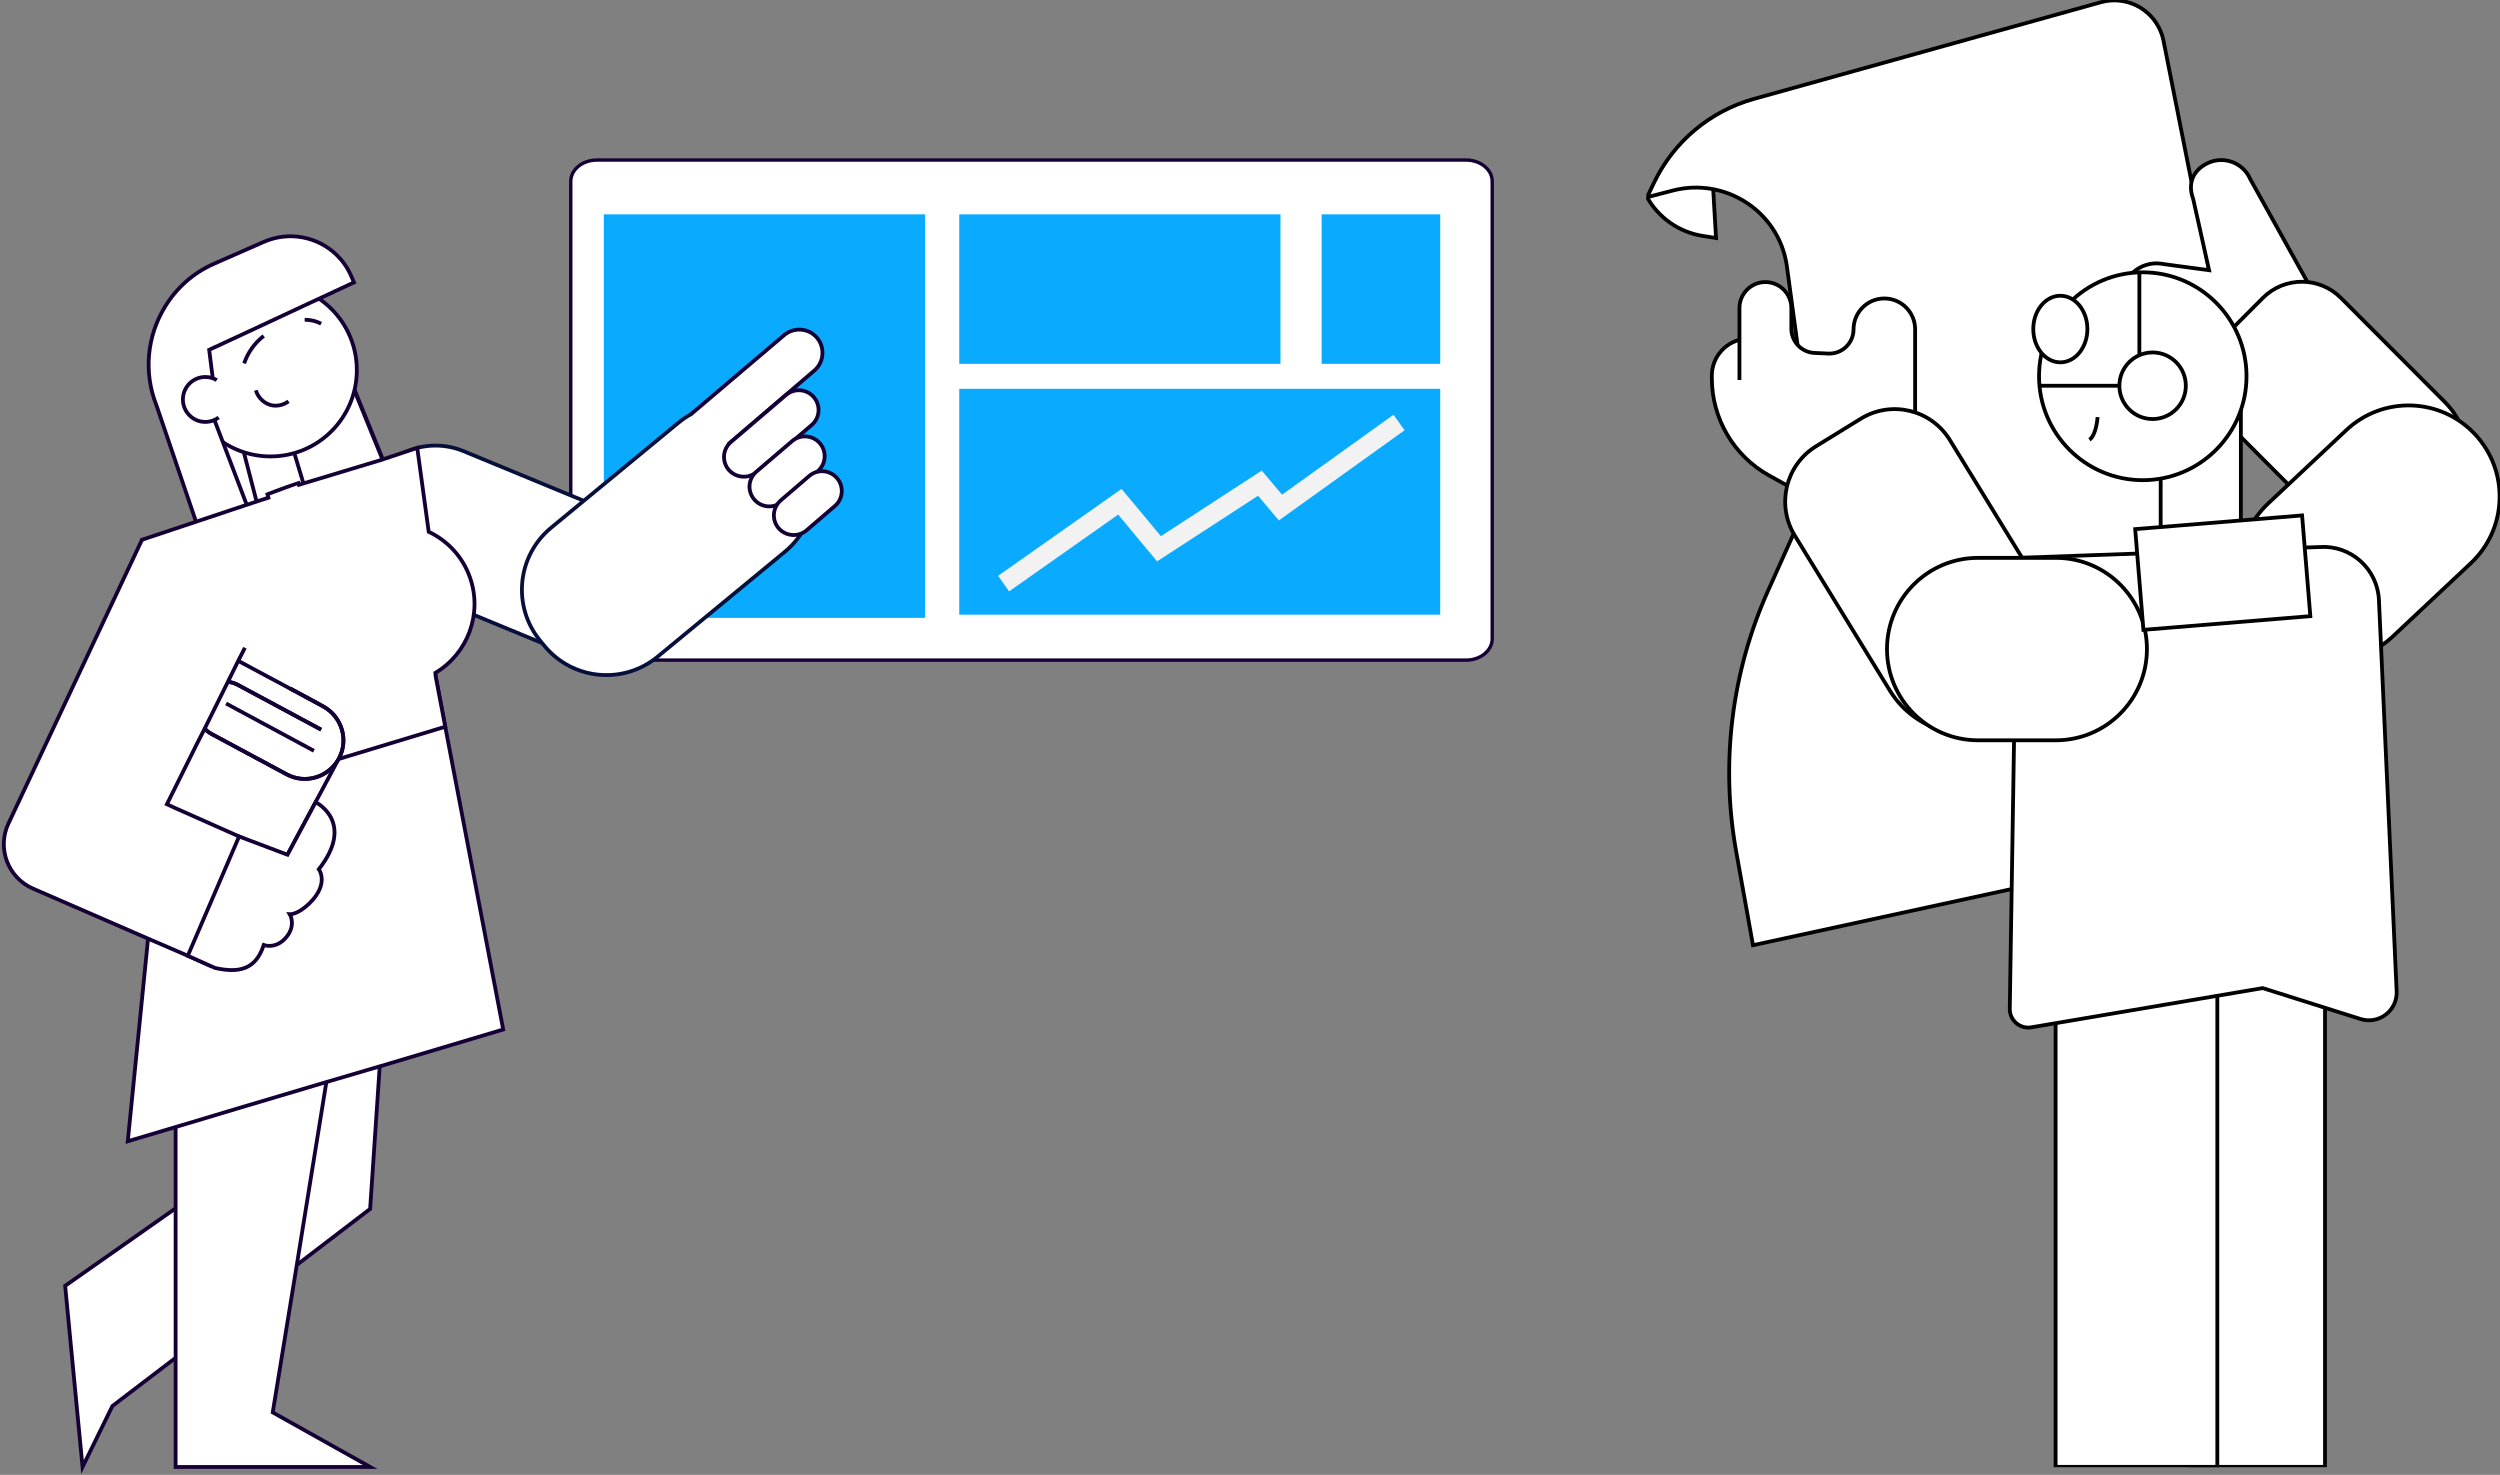<svg width="656" height="387" viewBox="0 0 656 387" fill="none" xmlns="http://www.w3.org/2000/svg">
<rect x="0" y="0" width="656" height="387" fill="#808080" stroke="none"/>
<g clip-path="url(#clip0)">
<path d="M449.184 43.516L450.289 62.455L446.778 61.901C440.622 60.929 435.248 57.192 432.186 51.755" fill="white"/>
<path d="M449.184 43.516L450.289 62.455L446.778 61.901C440.622 60.929 435.248 57.192 432.186 51.755" stroke="black" stroke-miterlimit="10"/>
<path d="M543.198 229.948L459.986 248.025L455.58 223.489C451.414 200.299 454.345 176.39 463.986 154.898L476.604 126.771L468.895 70.022C468.865 69.805 468.835 69.591 468.8 69.374C466.578 55.366 452.614 46.443 438.913 50.006L432.188 51.755L434.02 47.929C439.173 37.172 448.709 29.168 460.182 25.97L551.279 0.583C554.107 -0.204 557.115 -0.022 559.828 1.101C563.891 2.783 566.846 6.389 567.705 10.708L581.637 80.852C583.004 87.74 583.465 94.779 583.006 101.787L578.36 172.762L543.198 229.948Z" fill="white" stroke="black" stroke-miterlimit="10"/>
<path d="M610.084 250.134H574.738V384.899H610.084V250.134Z" fill="white" stroke="black" stroke-miterlimit="10"/>
<path d="M581.824 250.134H539.389V384.899H581.824V250.134Z" fill="white" stroke="black" stroke-miterlimit="10"/>
<path d="M459.493 88.771L458.093 88.888C453.056 89.309 449.184 93.526 449.184 98.591V99.22C449.184 109.846 454.943 119.633 464.222 124.777L472.257 129.23L498.766 114.226" fill="white"/>
<path d="M459.493 88.771L458.093 88.888C453.056 89.309 449.184 93.526 449.184 98.591V99.22C449.184 109.846 454.943 119.633 464.222 124.777L472.257 129.23L498.766 114.226" stroke="black" stroke-miterlimit="10"/>
<path d="M502.529 113.121V86.412C502.529 81.943 498.913 78.317 494.45 78.317C489.99 78.317 486.372 81.941 486.372 86.412C486.372 90.042 483.347 92.939 479.729 92.775L476.119 92.611C472.723 92.457 470.05 89.653 470.05 86.249V80.836C470.05 77.068 467.001 74.014 463.242 74.014C459.482 74.014 456.434 77.068 456.434 80.836V99.716" fill="white"/>
<path d="M502.529 113.121V86.412C502.529 81.943 498.913 78.317 494.45 78.317C489.99 78.317 486.372 81.941 486.372 86.412C486.372 90.042 483.347 92.939 479.729 92.775L476.119 92.611C472.723 92.457 470.05 89.653 470.05 86.249V80.836C470.05 77.068 467.001 74.014 463.242 74.014C459.482 74.014 456.434 77.068 456.434 80.836V99.716" stroke="black" stroke-miterlimit="10"/>
<path d="M495.889 181.189L470.951 140.534C466.034 132.518 468.533 122.024 476.535 117.099L488.263 109.876C496.263 104.949 506.736 107.453 511.651 115.471L536.589 156.129C543.496 167.39 539.985 182.131 528.746 189.052C517.506 195.971 502.796 192.452 495.889 181.189Z" fill="white" stroke="black" stroke-miterlimit="10"/>
<path d="M585.975 92.522L563.781 87.307C559.1 86.208 556.053 81.682 556.786 76.921C557.595 71.676 562.645 68.194 567.823 69.313L579.66 70.9L575.486 52.19C574.007 48.178 575.403 44.7 579.245 42.834C583.51 40.763 588.636 42.684 590.496 47.052L605.973 74.906" fill="white"/>
<path d="M585.975 92.522L563.781 87.307C559.1 86.208 556.053 81.682 556.786 76.921C557.595 71.676 562.645 68.194 567.823 69.313L579.66 70.9L575.486 52.19C574.007 48.178 575.403 44.7 579.245 42.834C583.51 40.763 588.636 42.684 590.496 47.052L605.973 74.906" stroke="black" stroke-miterlimit="10"/>
<path d="M610.225 136.918L582.935 109.572C577.277 103.902 577.277 94.712 582.935 89.042L593.774 78.182C599.433 72.512 608.605 72.512 614.263 78.182L641.553 105.526C649.5 113.489 649.5 126.402 641.553 134.368L639.007 136.918C631.06 144.882 618.172 144.882 610.225 136.918Z" fill="white" stroke="black" stroke-miterlimit="10"/>
<path d="M648.342 147.785L627.879 166.995C618.253 176.031 603.135 175.54 594.117 165.892C585.099 156.246 585.589 141.098 595.218 132.062L615.681 112.852C625.307 103.815 640.425 104.307 649.443 113.955C658.464 123.603 657.971 138.748 648.342 147.785Z" fill="white" stroke="black" stroke-miterlimit="10"/>
<path d="M619.409 267.389L593.73 259.278L533.032 269.569C530.066 270.072 527.363 267.782 527.363 264.77L529.25 146.386L608.67 143.54C616.834 142.977 623.86 149.256 624.232 157.447L628.882 260.096C629.109 265.163 624.238 268.916 619.409 267.389Z" fill="white" stroke="black" stroke-miterlimit="10"/>
<path d="M539.467 194.254H519.032C505.84 194.254 495.145 183.538 495.145 170.319C495.145 157.1 505.84 146.384 519.032 146.384H539.467C552.659 146.384 563.354 157.1 563.354 170.319C563.354 183.54 552.659 194.254 539.467 194.254Z" fill="white" stroke="black" stroke-miterlimit="10"/>
<path d="M566.963 98.726H588.005V148.554C588.005 154.376 583.296 159.099 577.482 159.099C571.672 159.099 566.959 154.38 566.959 148.554V98.726H566.963Z" fill="white" stroke="black" stroke-miterlimit="10"/>
<path d="M604.066 135.247L560.27 138.844L562.432 165.273L606.228 161.676L604.066 135.247Z" fill="white" stroke="black" stroke-miterlimit="10"/>
<path d="M562.264 125.999C577.297 125.999 589.484 113.789 589.484 98.726C589.484 83.663 577.297 71.452 562.264 71.452C547.231 71.452 535.045 83.663 535.045 98.726C535.045 113.789 547.231 125.999 562.264 125.999Z" fill="white" stroke="black" stroke-miterlimit="10"/>
<path d="M561.371 71.467V101.22H535.158" stroke="black" stroke-miterlimit="10"/>
<path d="M564.842 109.956C569.657 109.956 573.561 106.044 573.561 101.22C573.561 96.395 569.657 92.483 564.842 92.483C560.027 92.483 556.123 96.395 556.123 101.22C556.123 106.044 560.027 109.956 564.842 109.956Z" fill="white" stroke="black" stroke-miterlimit="10"/>
<path d="M540.631 95.079C544.552 95.079 547.731 91.168 547.731 86.343C547.731 81.518 544.552 77.607 540.631 77.607C536.71 77.607 533.531 81.518 533.531 86.343C533.531 91.168 536.71 95.079 540.631 95.079Z" fill="white" stroke="black" stroke-miterlimit="10"/>
<path d="M550.408 109.444C550.408 109.444 550.121 114.125 548.264 115.395L550.408 109.444Z" fill="white"/>
<path d="M550.408 109.444C550.408 109.444 550.121 114.125 548.264 115.395" stroke="black" stroke-miterlimit="10"/>
</g>
<path d="M384.724 42H156.6C152.828 42 149.768 44.506 149.768 47.597V167.614C149.768 170.706 152.825 173.212 156.6 173.212H384.724C388.497 173.212 391.557 170.706 391.557 167.614V47.597C391.554 44.506 388.497 42 384.724 42Z" fill="white" stroke="#150035" stroke-width="0.892" stroke-miterlimit="10"/>
<path d="M242.732 56.244H158.443V162.125H242.732V56.244Z" fill="#0AAAFF"/>
<path d="M121.655 118.391L168.494 137.732C178.367 141.809 183.064 153.116 178.986 162.986C174.908 172.858 163.599 177.554 153.728 173.477L106.89 154.136C97.017 150.059 92.32 138.752 96.398 128.882C100.475 119.013 111.782 114.314 121.655 118.391Z" fill="white" stroke="#07103B" stroke-miterlimit="10"/>
<path d="M172.552 172.321L205.951 144.784C214.942 137.372 216.218 124.076 208.805 115.086L207.728 113.78C200.314 104.79 187.017 103.514 178.026 110.926L144.627 138.464C135.636 145.876 134.36 159.172 141.773 168.161L142.85 169.468C150.264 178.457 163.561 179.734 172.552 172.321Z" fill="white" stroke="#07103B" stroke-miterlimit="10"/>
<path d="M377.913 56.244H346.799V95.474H377.913V56.244Z" fill="#0AAAFF"/>
<path d="M335.996 56.244H251.707V95.474H335.996V56.244Z" fill="#0AAAFF"/>
<path d="M377.91 102.026H251.705V161.29H377.91V102.026Z" fill="#0AAAFF"/>
<path d="M100.7 263.438L99.635 279.816L97.124 317.217L77.879 331.919L59.089 346.315L46.079 356.293L29.494 368.938L21.659 384.935L17.096 337.402L46.079 317.062L58.859 308.073L61.826 291.009L65.478 270.061L66.847 261.835L70.955 261.987L100.7 263.438Z" fill="white" stroke="#150035" stroke-miterlimit="10"/>
<path d="M97.127 384.937H46.082V275.474L65.481 270.066L73.925 267.706L88.987 263.44L85.641 283.93L77.882 331.921L71.567 370.617L97.127 384.937Z" fill="white" stroke="#150035" stroke-miterlimit="10"/>
<path d="M191.092 116.574L213.686 97.225C216.273 95.016 216.5 91.132 214.371 88.617C212.166 86.026 208.285 85.799 205.774 87.932L181.295 108.708" fill="white"/>
<path d="M191.092 116.574L213.686 97.225C216.273 95.016 216.5 91.132 214.371 88.617C212.166 86.026 208.285 85.799 205.774 87.932L181.295 108.708" stroke="#150035" stroke-miterlimit="10"/>
<path d="M198.545 123.851L212.999 111.511C215.128 109.684 215.433 106.408 213.531 104.199C211.705 102.066 208.433 101.76 206.228 103.667L191.775 116.006C189.646 117.834 189.34 121.11 191.242 123.319C193.144 125.45 196.416 125.679 198.545 123.851Z" fill="white" stroke="#150035" stroke-miterlimit="10"/>
<path d="M205.239 131.62L214.595 123.622C216.724 121.794 217.029 118.519 215.127 116.309C213.301 114.176 210.031 113.871 207.824 115.777L198.466 123.777C196.337 125.604 196.032 128.88 197.934 131.089C199.762 133.218 203.034 133.523 205.239 131.62Z" fill="white" stroke="#150035" stroke-miterlimit="10"/>
<path d="M211.631 139.161L219.087 132.762C221.218 130.935 221.521 127.657 219.619 125.45C217.794 123.317 214.524 123.011 212.316 124.915L204.86 131.314C202.731 133.142 202.426 136.418 204.328 138.627C206.23 140.76 209.5 140.989 211.631 139.161Z" fill="white" stroke="#150035" stroke-miterlimit="10"/>
<path d="M132.043 270.142L99.635 279.816L85.637 283.93L82.821 284.767L61.826 291.013L46.079 295.735L33.527 299.469L38.852 246.3L41.057 224.286L41.819 216.668L42.959 205.547L43.797 197.473L51.632 195.264L57.339 193.666L69.663 190.161L77.575 187.952L80.847 186.961L85.031 185.819L85.336 185.742L106.637 179.649L107.625 179.42L114.32 177.516L116.83 190.693L132.043 270.142Z" fill="white" stroke="#150035" stroke-miterlimit="10"/>
<path d="M59.848 243.709L69.129 247.822" stroke="#150035" stroke-miterlimit="10"/>
<path d="M75.445 239.367L65.555 234.948" stroke="#150035" stroke-miterlimit="10"/>
<path d="M80.765 72.272L40.35 88.71L63.708 146.125L104.124 129.687L80.765 72.272Z" fill="white" stroke="#150035" stroke-width="1.099" stroke-miterlimit="10"/>
<path d="M68.601 136.501L81.123 131.827L75.319 112.568L73.212 105.581L72.864 104.501L61.358 107.674H61.123L62.387 112.541L68.601 136.501Z" fill="white" stroke="#150035" stroke-miterlimit="10"/>
<path d="M70.975 119.768C83.487 119.768 93.631 109.626 93.631 97.115C93.631 84.604 83.487 74.462 70.975 74.462C58.462 74.462 48.318 84.604 48.318 97.115C48.318 109.626 58.462 119.768 70.975 119.768Z" fill="white" stroke="#150035" stroke-miterlimit="10"/>
<path d="M67.144 102.417C67.693 104.405 69.471 106.05 71.527 106.394C73.035 106.602 74.54 106.187 75.703 105.298" stroke="#150035" stroke-miterlimit="10"/>
<path d="M64.062 95.354C65.022 92.542 66.8 90.005 69.198 88.153" stroke="#150035" stroke-miterlimit="10"/>
<path d="M79.951 83.905C81.459 83.905 82.963 84.249 84.264 84.935" stroke="#150035" stroke-miterlimit="10"/>
<path d="M92.889 74.098L83.933 78.273L83.923 78.279L80.426 79.897L80.362 79.927L62.283 88.361L54.888 91.787L55.847 99.398L55.85 99.415L55.917 99.743V99.752L56.124 101.32L56.098 109.77L67.15 138.775L72.653 154.187L58.799 158.536L41.064 106.394C37.57 97.617 38.667 88.157 43.187 80.683C46.129 75.742 50.582 71.631 56.265 69.164L61.497 66.864L69.206 63.475C75.872 60.557 83.374 62.114 88.299 66.864C89.847 68.358 91.144 70.167 92.076 72.249L92.889 74.098Z" fill="white" stroke="#150035" stroke-miterlimit="10"/>
<path d="M56.892 99.749C56.009 99.221 54.979 98.92 53.879 98.92C50.627 98.92 47.992 101.561 47.992 104.817C47.992 108.072 50.63 110.713 53.879 110.713C55.193 110.713 56.407 110.282 57.386 109.553" fill="white"/>
<path d="M56.892 99.749C56.009 99.221 54.979 98.92 53.879 98.92C50.627 98.92 47.992 101.561 47.992 104.817C47.992 108.072 50.63 110.713 53.879 110.713C55.193 110.713 56.407 110.282 57.386 109.553" stroke="#150035" stroke-miterlimit="10"/>
<path d="M123.296 151.461C121.352 145.999 117.359 141.841 112.492 139.541L109.485 117.529L103.376 119.568L99.79 120.764L92.455 122.977L78.449 127.207L78.296 126.715C78.229 126.73 71.759 129.054 70.183 129.684L70.425 130.591L63.805 132.775L63.73 132.8L63.684 132.815C63.68 132.82 63.673 132.822 63.667 132.824L59.947 134.062L59.227 134.304L51.864 136.761L45.816 138.779L37.413 141.585C37.311 141.618 37.258 141.635 37.258 141.635L38.246 164.489L40.604 184.903V185.208L42.962 205.547L43.8 212.631L45.931 212.02L75.217 203.185L88.683 199.148H88.912L116.831 190.691L114.32 177.514L114.244 176.6L114.242 176.562C122.69 171.547 126.717 161.061 123.296 151.461Z" fill="white" stroke="#150035" stroke-miterlimit="10"/>
<path d="M263.346 153.138L293.852 131.658L304.121 143.997L330.596 126.781L335.997 133.18L367.109 110.86" stroke="#F2F2F2" stroke-width="5" stroke-miterlimit="10"/>
<path d="M27.672 209.05L71.109 232.36L87.92 200.9C91.114 194.957 88.834 187.568 82.975 184.368L50.266 166.849L27.672 209.05Z" fill="white" stroke="#150035" stroke-miterlimit="10"/>
<path d="M84.27 191.454L62.437 179.723C58.862 177.819 54.449 179.189 52.547 182.693C50.645 186.275 52.015 190.693 55.514 192.595L75.218 203.183C80.163 205.851 86.249 203.944 88.91 199.07C91.573 194.119 89.671 188.024 84.803 185.359L76.206 180.711" fill="white"/>
<path d="M84.27 191.454L62.437 179.723C58.862 177.819 54.449 179.189 52.547 182.693C50.645 186.275 52.015 190.693 55.514 192.595L75.218 203.183C80.163 205.851 86.249 203.944 88.91 199.07C91.573 194.119 89.671 188.024 84.803 185.359L76.206 180.711" stroke="#150035" stroke-miterlimit="10"/>
<path d="M84.27 191.454L62.437 179.723C58.862 177.819 54.449 179.189 52.547 182.693C50.645 186.275 52.015 190.693 55.514 192.595L75.218 203.183C80.163 205.851 86.249 203.944 88.91 199.07C91.573 194.119 89.671 188.024 84.803 185.359L76.206 180.711" stroke="#150035" stroke-miterlimit="10"/>
<path d="M59.318 184.597L82.368 197.013" stroke="#150035" stroke-miterlimit="10"/>
<path d="M64.264 169.972L62.514 173.401L59.775 178.96L53.689 191.223L51.634 195.26L43.798 211.028L45.928 212.018L62.739 219.484L74.987 225.045L70.195 231.825L67.457 235.786L61.448 244.394L60.23 246.145L55.133 253.382L49.276 250.793L38.853 246.298L8.653 233.167C2.073 230.307 -0.841 222.575 2.215 216.085L37.257 141.635" fill="white"/>
<path d="M64.264 169.972L62.514 173.401L59.775 178.96L53.689 191.223L51.634 195.26L43.798 211.028L45.928 212.018L62.739 219.484L74.987 225.045L70.195 231.825L67.457 235.786L61.448 244.394L60.23 246.145L55.133 253.382L49.276 250.793L38.853 246.298L8.653 233.167C2.073 230.307 -0.841 222.575 2.215 216.085L37.257 141.635" stroke="#150035" stroke-miterlimit="10"/>
<path d="M49.275 250.793L56.426 253.992C62.891 255.44 67.151 254.297 69.206 247.975C69.206 247.975 72.326 249.194 75.063 245.995C77.803 242.795 76.051 239.901 76.051 239.901C76.051 239.901 78.03 240.054 81.073 237.16C86.55 231.904 83.66 228.096 83.66 228.096C93.397 215.68 82.822 210.5 82.822 210.5L79.55 216.594L75.443 224.286L62.739 219.488L49.275 250.793Z" fill="white" stroke="#150035" stroke-miterlimit="10"/>
<defs>
<clipPath id="clip0">
<rect width="224" height="385" fill="white" transform="translate(432)"/>
</clipPath>
</defs>
</svg>
